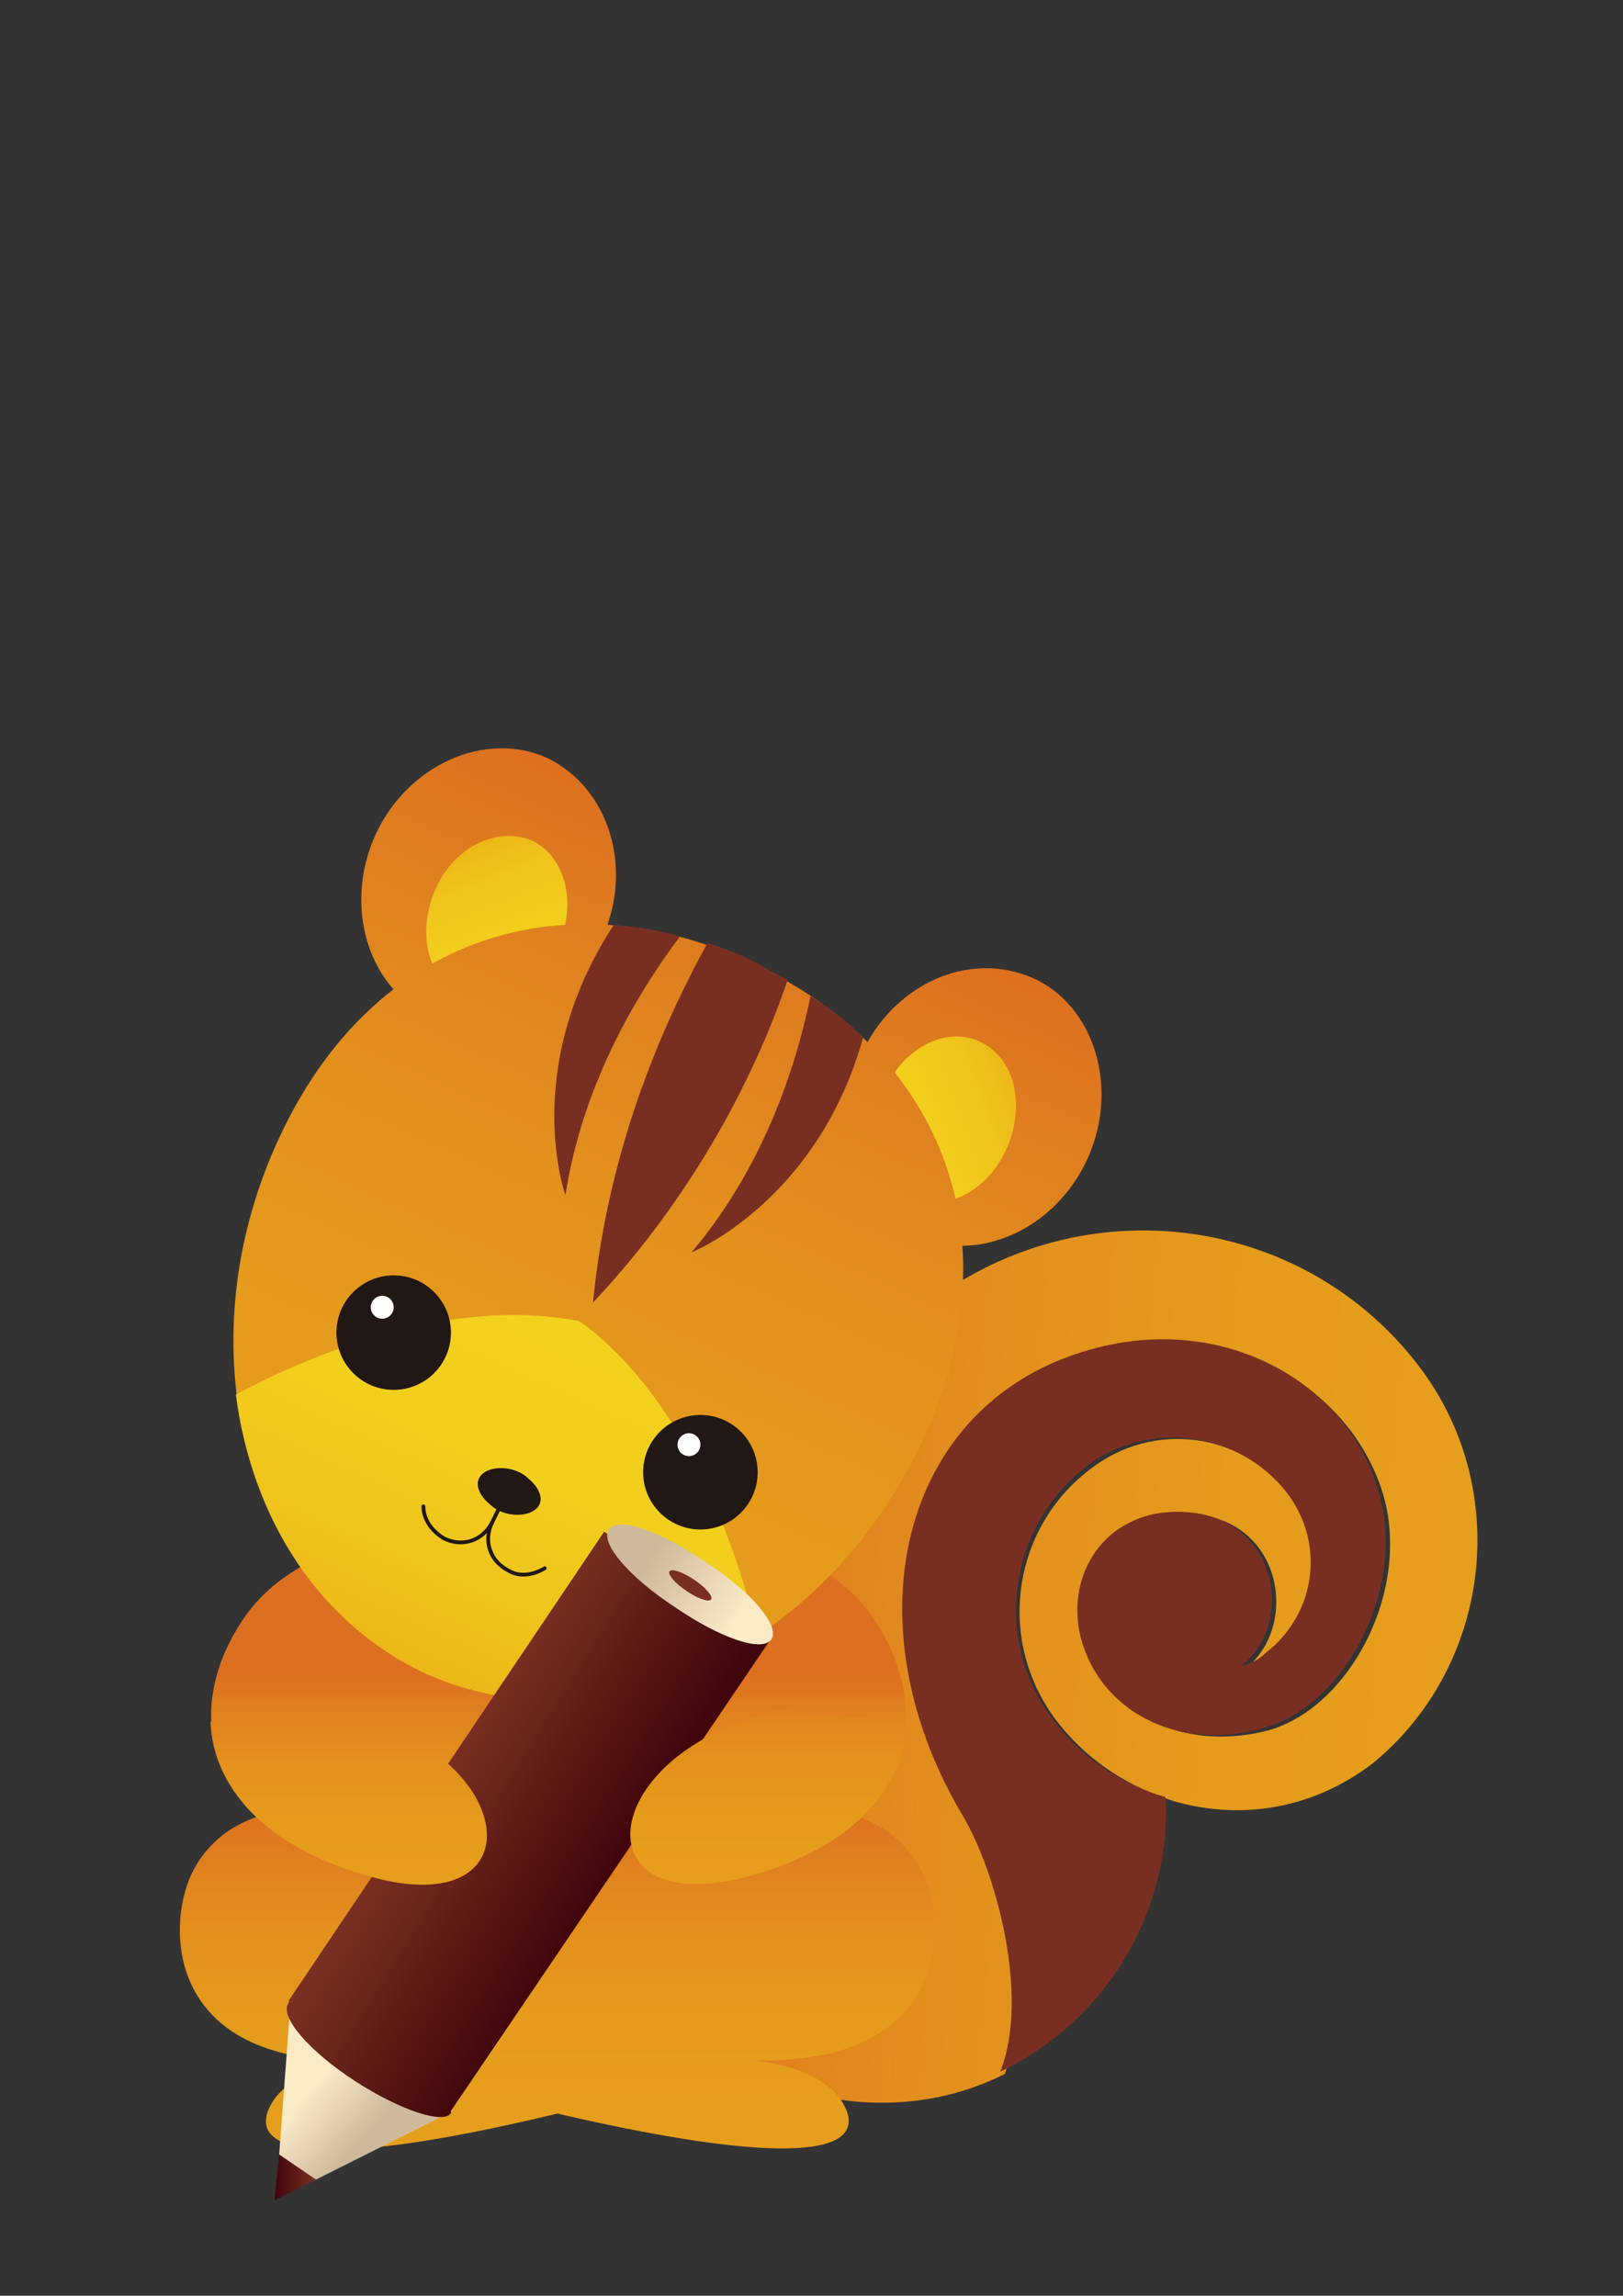 <?xml version="1.0" encoding="utf-8"?>
<!-- Generator: Adobe Illustrator 18.1.1, SVG Export Plug-In . SVG Version: 6.00 Build 0)  -->
<!DOCTYPE svg PUBLIC "-//W3C//DTD SVG 1.1//EN" "http://www.w3.org/Graphics/SVG/1.1/DTD/svg11.dtd">
<svg version="1.1" id="レイヤー_1" xmlns="http://www.w3.org/2000/svg" xmlns:xlink="http://www.w3.org/1999/xlink" x="0px"
	 y="0px" viewBox="0 0 595.3 841.9" enable-background="new 0 0 595.3 841.9" xml:space="preserve">
<rect x="0" y="0" width="595.3" height="841.9" fill="#333333" stroke="none"/>
<g>
	<g>
		
			<linearGradient id="SVGID_1_" gradientUnits="userSpaceOnUse" x1="388.055" y1="484.022" x2="424.196" y2="484.022" gradientTransform="matrix(8.366 0.712 0.712 -8.366 -3356.786 4372.474)">
			<stop  offset="0" style="stop-color:#DD7020"/>
			<stop  offset="0.142" style="stop-color:#DF7D1F"/>
			<stop  offset="0.417" style="stop-color:#E3901D"/>
			<stop  offset="0.699" style="stop-color:#E59B1C"/>
			<stop  offset="1" style="stop-color:#E69F1C"/>
		</linearGradient>
		<path fill="url(#SVGID_1_)" d="M520.6,501.2c-42.8-56.3-123.4-66.3-179.7-23.5c-4.2,11.8-9.2,26-21,36.9
			c-65.5,58.8-17.6,81.4-36.1,150.3c-7.6,27.7-39.5,57.9-60.5,72.2c-4.2,2.5,37.8,16.8,32.7,18.5c13.4,7.6,41.1,13.4,57.9,15.1
			c19.3,1.7,37.8-1.7,54.6-10.1c10.9-28.5-0.8-73-13.4-93.2c-40.3-67.2-25.2-141.9,33.6-167.1c52.9-22.7,105,4.2,118.4,47
			c10.9,35.3-11.8,78.9-42,87.3c-32.7,8.4-60.5-7.6-67.2-33.6c-5.9-21,5.9-42.8,29.4-45.3c42-5.9,51.2,39.5,29.4,56.3
			c3.4-0.8,5.9-2.5,9.2-5c18.5-14.3,21.8-40.3,7.6-58.8c-17.6-22.7-50.4-27.7-73.9-9.2c-28.5,21.8-34.4,63-11.8,92.4
			c11.8,15.1,26.9,24.3,43.7,29.4c24.3,6.7,50.4,2.5,72.2-14.3C546.6,611.2,555,546.6,520.6,501.2z"/>
		<path fill="#782F21" d="M386.2,630.5c-21.8-28.5-16.8-69.7,11.8-92.4c22.7-17.6,56.3-13.4,73.9,9.2c14.3,18.5,10.9,44.5-7.6,58.8
			c-2.5,2.5-5.9,4.2-9.2,5c-1.7,0.8-1.7,0.8,0,0c-13.4,5-28.5,0.8-37.8-10.9c9.2,11.8,24.3,16,37.8,10.9
			c21.8-16.8,12.6-61.3-29.4-56.3c-22.7,3.4-34.4,24.3-29.4,45.3c6.7,26.9,35.3,42.8,67.2,33.6c30.2-8.4,52.9-52.1,42-87.3
			c-12.6-42.8-64.6-69.7-118.4-47c-58.8,25.2-73.9,99.9-33.6,167.1c11.8,20.2,24.3,65.5,13.4,93.2c33.6-16,57.1-48.7,60.5-87.3
			c0-4.2,0.8-9.2,0-13.4C413.1,654.9,397.1,645.7,386.2,630.5z"/>
	</g>
	
		<linearGradient id="SVGID_2_" gradientUnits="userSpaceOnUse" x1="333.523" y1="441.89" x2="333.523" y2="432.862" gradientTransform="matrix(8.396 0 0 -8.396 -2600.452 4324.408)">
		<stop  offset="0" style="stop-color:#DD7020"/>
		<stop  offset="0.142" style="stop-color:#DF7D1F"/>
		<stop  offset="0.417" style="stop-color:#E3901D"/>
		<stop  offset="0.699" style="stop-color:#E59B1C"/>
		<stop  offset="1" style="stop-color:#E69F1C"/>
	</linearGradient>
	<rect x="100.7" y="607" fill="url(#SVGID_2_)" width="198.1" height="62.1"/>
	
		<linearGradient id="SVGID_3_" gradientUnits="userSpaceOnUse" x1="334.113" y1="441.89" x2="334.113" y2="432.862" gradientTransform="matrix(8.396 0 0 -8.396 -2600.452 4324.408)">
		<stop  offset="0" style="stop-color:#DD7020"/>
		<stop  offset="0.142" style="stop-color:#DF7D1F"/>
		<stop  offset="0.417" style="stop-color:#E3901D"/>
		<stop  offset="0.699" style="stop-color:#E59B1C"/>
		<stop  offset="1" style="stop-color:#E69F1C"/>
	</linearGradient>
	<path fill="url(#SVGID_3_)" d="M129.3,628c61.3,16.8,66.3,75.6,7.6,60.5c-59.6-16-71.4-57.9-48.7-93.2
		C115,552.5,192.3,560,192.3,560h25.2c0,0,77.2-7.6,104.1,35.3c22.7,35.3,10.1,78.1-48.7,93.2c-59.6,16-54.6-42.8,7.6-60.5"/>
	<g>
		
			<linearGradient id="SVGID_4_" gradientUnits="userSpaceOnUse" x1="-49.488" y1="816.19" x2="-49.488" y2="777.862" gradientTransform="matrix(-7.654 -3.452 3.452 -7.654 -2817.626 6435.393)">
			<stop  offset="0" style="stop-color:#DD7020"/>
			<stop  offset="0.142" style="stop-color:#DF7D1F"/>
			<stop  offset="0.417" style="stop-color:#E3901D"/>
			<stop  offset="0.699" style="stop-color:#E59B1C"/>
			<stop  offset="1" style="stop-color:#E69F1C"/>
		</linearGradient>
		<path fill="url(#SVGID_4_)" d="M315.7,387.1c-11.8,26-2.5,56.3,20.2,66.3c22.7,10.1,51.2-2.5,63-28.5s2.5-56.3-20.2-66.3
			C355.1,348.4,327.4,361,315.7,387.1z"/>
		
			<linearGradient id="SVGID_5_" gradientUnits="userSpaceOnUse" x1="-50.966" y1="811.414" x2="-46.164" y2="806.705" gradientTransform="matrix(-7.654 -3.452 3.452 -7.654 -2817.626 6435.393)">
			<stop  offset="0" style="stop-color:#ECB818"/>
			<stop  offset="0.228" style="stop-color:#EFC31B"/>
			<stop  offset="0.602" style="stop-color:#F2CE1D"/>
			<stop  offset="1" style="stop-color:#F3D21E"/>
		</linearGradient>
		<path fill="url(#SVGID_5_)" d="M334.2,439.1c12.6,5.9,28.5-2.5,35.3-18.5c6.7-16,2.5-32.7-10.1-38.6s-28.5,2.5-35.3,18.5
			C317.4,416.4,321.6,434.1,334.2,439.1L334.2,439.1z"/>
		
			<linearGradient id="SVGID_6_" gradientUnits="userSpaceOnUse" x1="536.679" y1="815.441" x2="536.679" y2="777.113" gradientTransform="matrix(7.654 3.452 3.452 -7.654 -6722.037 4667.73)">
			<stop  offset="0" style="stop-color:#DD7020"/>
			<stop  offset="0.142" style="stop-color:#DF7D1F"/>
			<stop  offset="0.417" style="stop-color:#E3901D"/>
			<stop  offset="0.699" style="stop-color:#E59B1C"/>
			<stop  offset="1" style="stop-color:#E69F1C"/>
		</linearGradient>
		<path fill="url(#SVGID_6_)" d="M220.8,344.2c-11.8,26-40.3,38.6-63,28.5c-22.7-10.1-31.9-40.3-20.2-66.3
			c11.8-26,40.3-38.6,63-28.5C223.3,288.8,232.6,318.2,220.8,344.2z"/>
		
			<linearGradient id="SVGID_7_" gradientUnits="userSpaceOnUse" x1="535.163" y1="810.626" x2="539.966" y2="805.918" gradientTransform="matrix(7.654 3.452 3.452 -7.654 -6722.037 4667.73)">
			<stop  offset="0" style="stop-color:#ECB818"/>
			<stop  offset="0.228" style="stop-color:#EFC31B"/>
			<stop  offset="0.602" style="stop-color:#F2CE1D"/>
			<stop  offset="1" style="stop-color:#F3D21E"/>
		</linearGradient>
		<path fill="url(#SVGID_7_)" d="M169.6,365.2c-12.6-5.9-16.8-22.7-10.1-38.6c6.7-16,22.7-23.5,35.3-18.5
			c12.6,5.9,16.8,22.7,10.1,38.6C197.3,362.7,182.2,370.3,169.6,365.2L169.6,365.2z"/>
		
			<linearGradient id="SVGID_8_" gradientUnits="userSpaceOnUse" x1="548.36" y1="815.441" x2="548.36" y2="777.113" gradientTransform="matrix(7.654 3.452 3.452 -7.654 -6722.037 4667.73)">
			<stop  offset="0" style="stop-color:#DD7020"/>
			<stop  offset="0.142" style="stop-color:#DF7D1F"/>
			<stop  offset="0.417" style="stop-color:#E3901D"/>
			<stop  offset="0.699" style="stop-color:#E59B1C"/>
			<stop  offset="1" style="stop-color:#E69F1C"/>
		</linearGradient>
		<path fill="url(#SVGID_8_)" d="M339.2,526.4c-35.3,78.1-116.7,116.7-182.2,87.3C91.5,584.4,66.3,497,101.6,419
			c35.3-78.1,107.5-96.6,173-66.3C340,382,374.5,448.3,339.2,526.4z"/>
		
			<linearGradient id="SVGID_9_" gradientUnits="userSpaceOnUse" x1="548.262" y1="777.215" x2="548.262" y2="792.928" gradientTransform="matrix(7.654 3.452 3.452 -7.654 -6722.037 4667.73)">
			<stop  offset="0" style="stop-color:#ECB818"/>
			<stop  offset="0.228" style="stop-color:#EFC31B"/>
			<stop  offset="0.602" style="stop-color:#F2CE1D"/>
			<stop  offset="1" style="stop-color:#F3D21E"/>
		</linearGradient>
		<path fill="url(#SVGID_9_)" d="M156.2,613.8c39.5,17.6,84.8,10.9,121.7-14.3c-7.6-31.1-25.2-84-63-113.3l-2.5-1.7
			c-47-9.2-97.4,11.8-125.9,26.9C92.4,556.7,116.7,595.3,156.2,613.8z"/>
		<g>
			<circle fill="#211714" cx="144.4" cy="488.7" r="21"/>
			<path fill="#211714" d="M195.6,554.1c-4.2,2.5-11.8,1.7-16-2.5c-5-4.2-5.9-9.2-1.7-11.8c4.2-2.5,11.8-1.7,16,2.5
				C199,546.6,199.8,551.6,195.6,554.1z"/>
			<circle fill="#FFFFFF" cx="140.2" cy="479.4" r="4.2"/>
		</g>
		<g>
			<circle fill="#211714" cx="256.9" cy="539.9" r="21"/>
			<circle fill="#FFFFFF" cx="252.7" cy="529.8" r="4.2"/>
		</g>
		<g>
			<path fill="#782F21" d="M217.5,477.7c41.1-43.7,62.1-90.7,71.4-118.4c-5-2.5-9.2-5-14.3-7.6s-10.1-4.2-15.1-5.9
				C245.2,371.9,223.3,418.1,217.5,477.7z"/>
			<path fill="#782F21" d="M207.4,438.3c6.7-43.7,29.4-78.1,42-94.9c-8.4-2.5-16-3.4-24.3-4.2C190.6,392.1,207.4,438.3,207.4,438.3z
				"/>
			<path fill="#782F21" d="M253.6,459.3c0,0,46.2-18.5,63-78.9c-5.9-5.9-12.6-10.9-19.3-15.1C293,386.2,282.1,425.7,253.6,459.3z"/>
		</g>
	</g>
	
		<linearGradient id="SVGID_10_" gradientUnits="userSpaceOnUse" x1="334.073" y1="436.131" x2="334.073" y2="422.858" gradientTransform="matrix(8.396 0 0 -8.396 -2600.452 4324.408)">
		<stop  offset="0" style="stop-color:#DD7020"/>
		<stop  offset="0.142" style="stop-color:#DF7D1F"/>
		<stop  offset="0.417" style="stop-color:#E3901D"/>
		<stop  offset="0.699" style="stop-color:#E59B1C"/>
		<stop  offset="1" style="stop-color:#E69F1C"/>
	</linearGradient>
	<path fill="url(#SVGID_10_)" d="M294.7,663.3c0,0,29.4-2.5,42.8,21.8c10.1,17.6,13.4,72.2-61.3,70.5c0,0,26,1.7,33.6,16.8
		S298.1,796.8,204,775h0.8c-94,22.7-113.3,12.6-105.8-2.5s33.6-16.8,33.6-16.8c-74.7,1.7-71.4-52.9-61.3-70.5
		c13.4-24.3,42.8-21.8,42.8-21.8H294.7z"/>
	<g>
		<g>
			<path fill="#782F21" d="M170.4,621.3l3.4-2.5C173,619.6,171.3,620.5,170.4,621.3z"/>
		</g>
	</g>
	<g>
		<g>
			
				<linearGradient id="SVGID_11_" gradientUnits="userSpaceOnUse" x1="321.76" y1="419.952" x2="323.504" y2="419.952" gradientTransform="matrix(8.396 0 0 -8.396 -2600.452 4324.408)">
				<stop  offset="0" style="stop-color:#41060C"/>
				<stop  offset="1" style="stop-color:#782F21"/>
			</linearGradient>
			<polygon fill="url(#SVGID_11_)" points="100.7,806.9 115.9,799.3 102.4,790.1 			"/>
			
				<linearGradient id="SVGID_12_" gradientUnits="userSpaceOnUse" x1="323.435" y1="423.904" x2="325.774" y2="421.858" gradientTransform="matrix(8.396 0 0 -8.396 -2600.452 4324.408)">
				<stop  offset="0" style="stop-color:#FAEAC6"/>
				<stop  offset="1" style="stop-color:#CFB99C"/>
			</linearGradient>
			<polygon fill="url(#SVGID_12_)" points="106.6,733.8 102.4,790.1 115.9,799.3 166.2,774.1 			"/>
		</g>
		
			<linearGradient id="SVGID_13_" gradientUnits="userSpaceOnUse" x1="335.945" y1="432.856" x2="328.931" y2="437.239" gradientTransform="matrix(8.396 0 0 -8.396 -2600.452 4324.408)">
			<stop  offset="0" style="stop-color:#41060C"/>
			<stop  offset="1" style="stop-color:#782F21"/>
		</linearGradient>
		<path fill="url(#SVGID_13_)" d="M282.1,602l-60.5-40.3L105.8,733.8h0.8c0,0-0.8,0-0.8,0.8c-3.4,5,7.6,17.6,24.3,28.5
			c16.8,10.9,32.7,16,35.3,11.8v-0.8l0,0L282.1,602z"/>
		
			<linearGradient id="SVGID_14_" gradientUnits="userSpaceOnUse" x1="342.078" y1="444.561" x2="338.084" y2="446.899" gradientTransform="matrix(8.396 0 0 -8.396 -2600.452 4324.408)">
			<stop  offset="0" style="stop-color:#FAEAC6"/>
			<stop  offset="1" style="stop-color:#CFB99C"/>
		</linearGradient>
		<path fill="url(#SVGID_14_)" d="M223.3,560.9c3.4-5,19.3,0.8,35.3,11.8c16.8,10.9,27.7,23.5,24.3,28.5c-3.4,5-19.3-0.8-35.3-11.8
			C230.9,578.5,220,565.9,223.3,560.9z"/>
		
			<ellipse transform="matrix(-0.559 0.829 -0.829 -0.559 876.866 696.826)" fill="#782F21" cx="253" cy="581.7" rx="2.5" ry="9.2"/>
	</g>
	<g>
		
			<linearGradient id="SVGID_15_" gradientUnits="userSpaceOnUse" x1="324.954" y1="441.89" x2="324.954" y2="432.862" gradientTransform="matrix(8.396 0 0 -8.396 -2600.452 4324.408)">
			<stop  offset="0" style="stop-color:#DD7020"/>
			<stop  offset="0.142" style="stop-color:#DF7D1F"/>
			<stop  offset="0.417" style="stop-color:#E3901D"/>
			<stop  offset="0.699" style="stop-color:#E59B1C"/>
			<stop  offset="1" style="stop-color:#E69F1C"/>
		</linearGradient>
		<path fill="url(#SVGID_15_)" d="M136.9,688.5c56.3,15.1,54.6-37.8,0.8-57.1l-21-7.6l-39.5,7.6C78.1,654.9,96.6,677.6,136.9,688.5z
			"/>
		
			<linearGradient id="SVGID_16_" gradientUnits="userSpaceOnUse" x1="343.291" y1="442.471" x2="343.291" y2="432.868" gradientTransform="matrix(8.396 0 0 -8.396 -2600.452 4324.408)">
			<stop  offset="0" style="stop-color:#DD7020"/>
			<stop  offset="0.142" style="stop-color:#DF7D1F"/>
			<stop  offset="0.417" style="stop-color:#E3901D"/>
			<stop  offset="0.699" style="stop-color:#E59B1C"/>
			<stop  offset="1" style="stop-color:#E69F1C"/>
		</linearGradient>
		<path fill="url(#SVGID_16_)" d="M272.9,688.5c39.5-10.1,58.8-32.7,59.6-57.1l-47.9-4.2l-12.6,4.2
			C218.3,650.7,216.6,702.8,272.9,688.5z"/>
	</g>
	<g>
		<path fill="none" stroke="#211714" stroke-width="1.384" stroke-linecap="round" d="M180.5,558.3c-3.4,6.7-10.9,9.2-17.6,5.9
			c-4.2-2.5-7.6-6.7-7.6-11.8"/>
		<path fill="none" stroke="#211714" stroke-width="1.384" stroke-linecap="round" d="M199.8,575.1c-4.2,2.5-9.2,3.4-13.4,0.8
			c-6.7-3.4-9.2-10.9-5.9-17.6l5-10.1"/>
	</g>
</g>
</svg>

